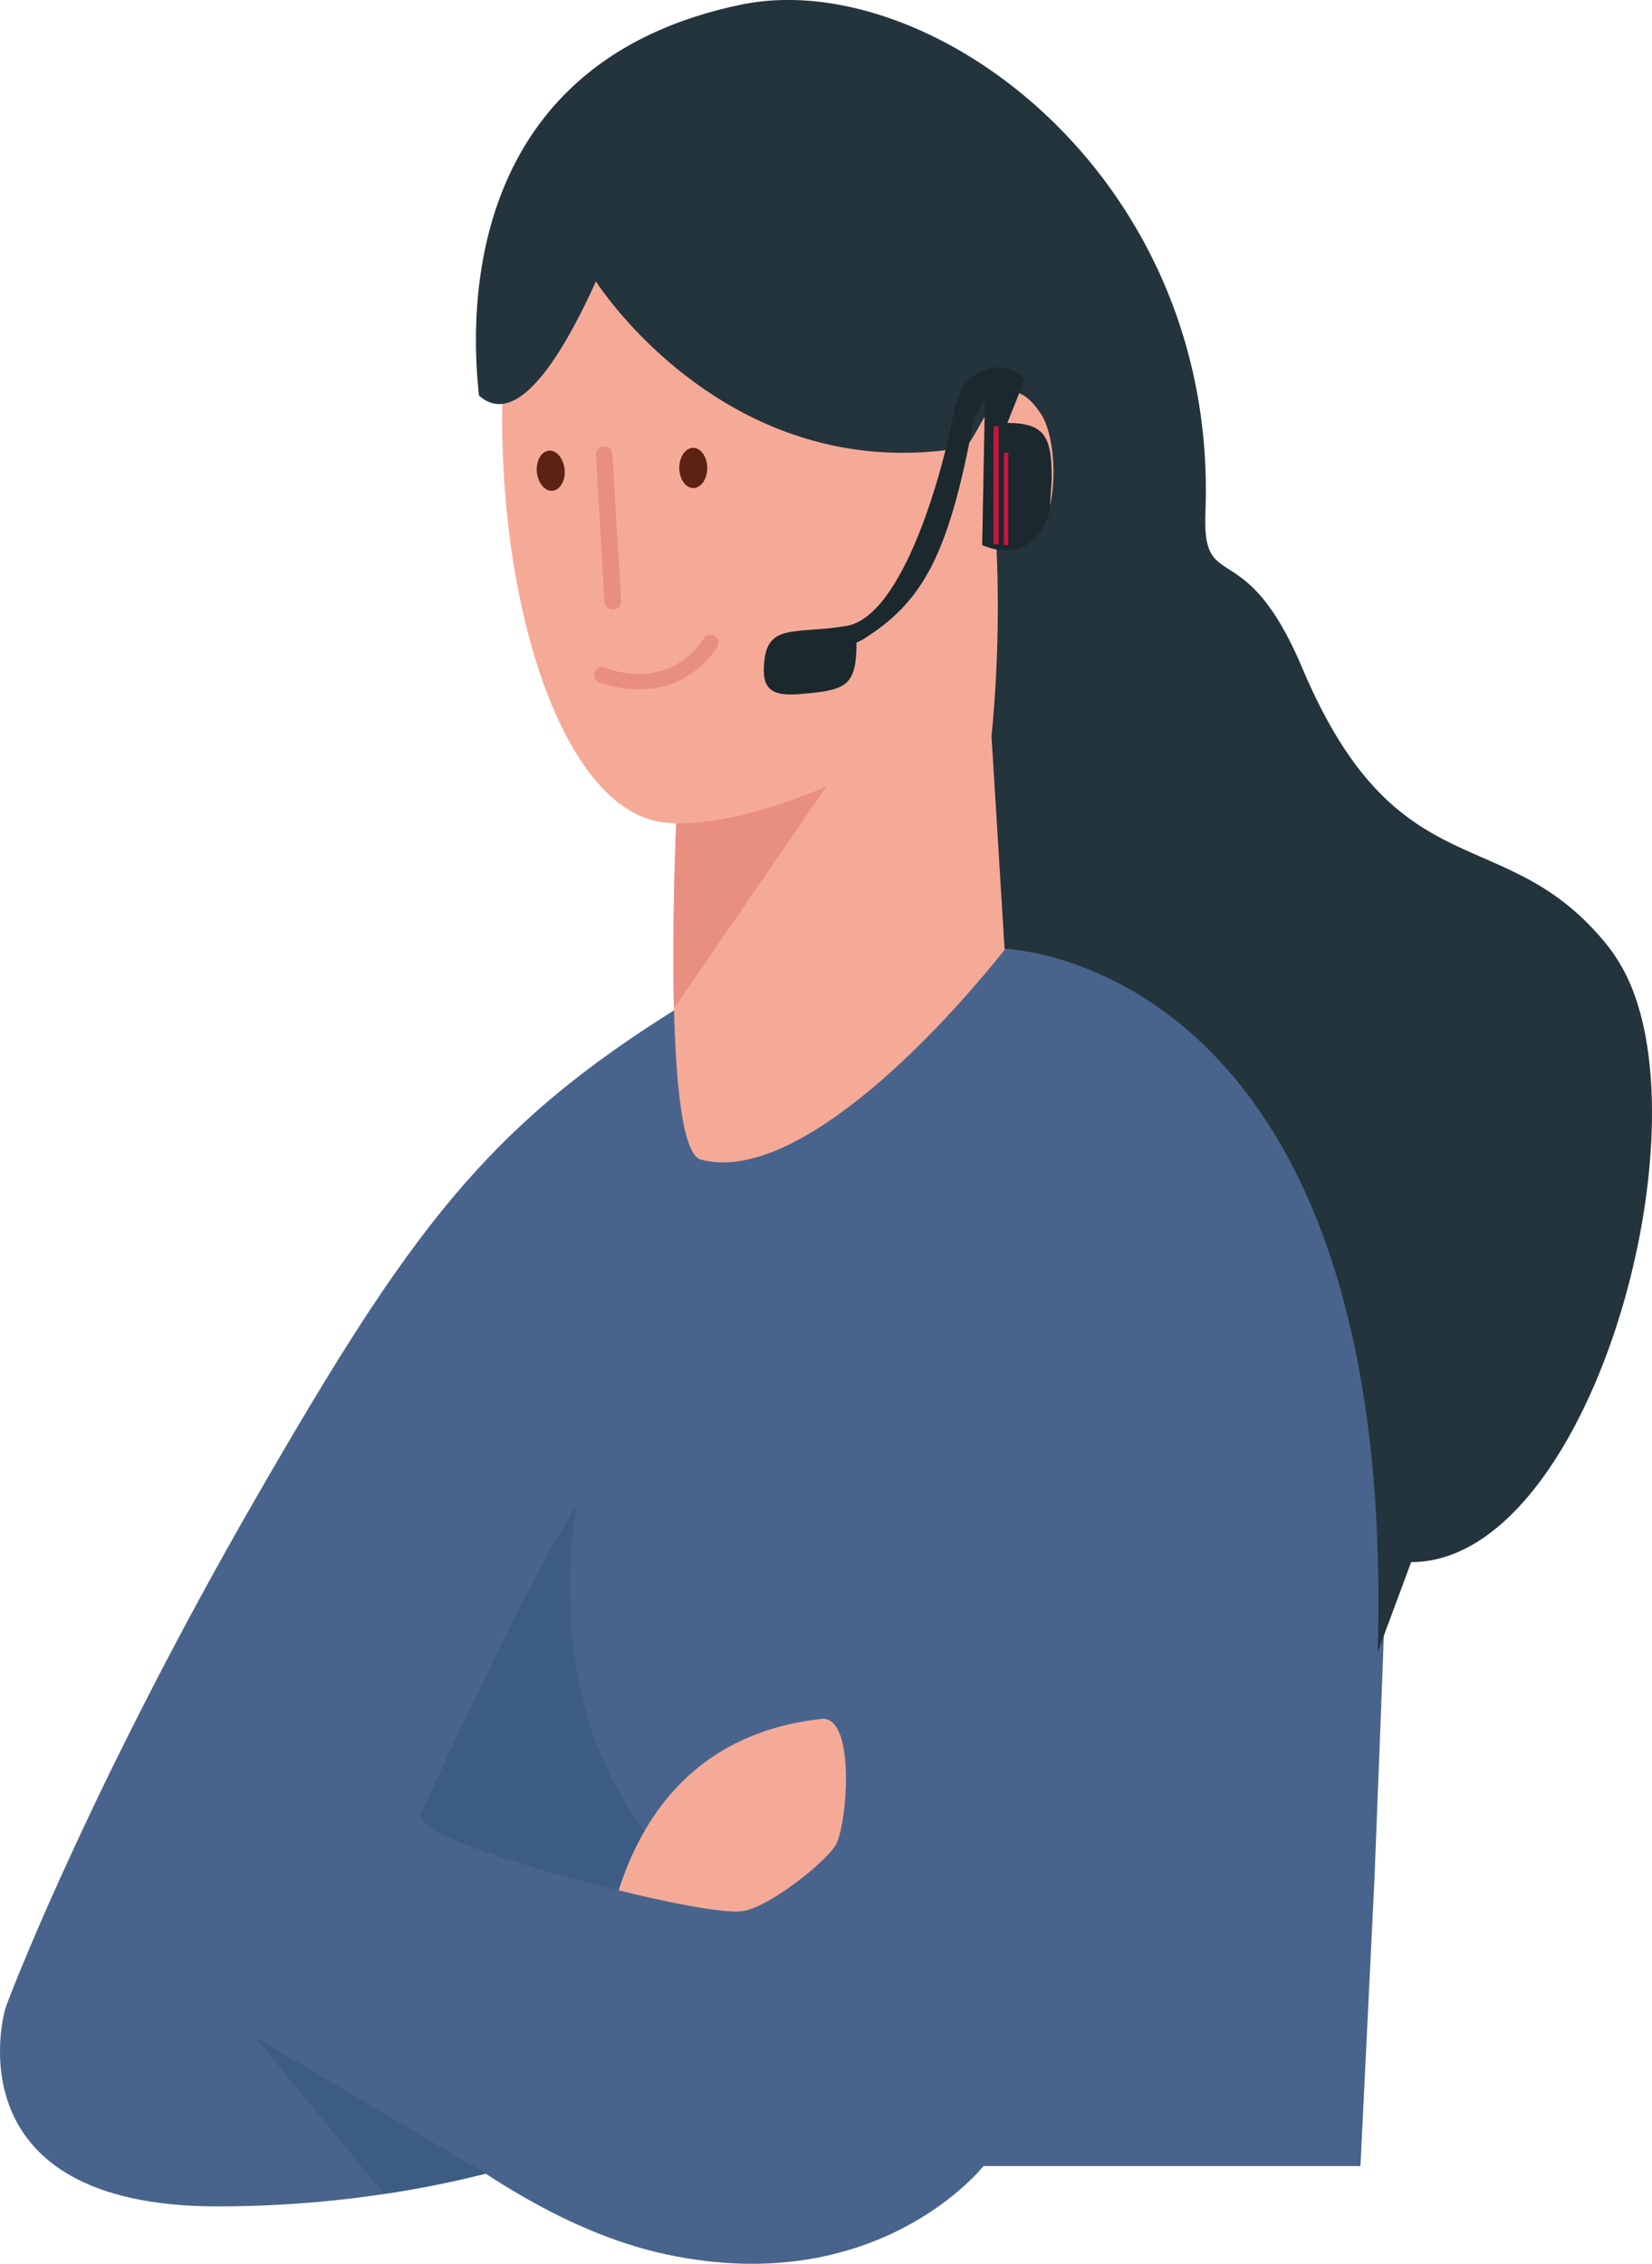 <svg id="anna" xmlns="http://www.w3.org/2000/svg" xmlns:xlink="http://www.w3.org/1999/xlink" width="302.495" height="414.506" viewBox="0 0 302.495 414.506">
  <defs>
    <clipPath id="clip-path">
      <path id="Path_2891" data-name="Path 2891" d="M381.613,433.784s-29.88,15.953-77.194,15.953c-48.5,0-39.355-34.837-38.777-36.445,1.86-5.2,16.945-43.091,45.5-92.713s42.532-68.691,78.657-90.941c16.315,33.307,9.414,49.785,9.414,49.785Z" transform="translate(-264.594 -229.638)" fill="#49648c"/>
    </clipPath>
    <clipPath id="clip-path-2">
      <path id="Path_2895" data-name="Path 2895" d="M293.183,255.306s-3.032,61.812,4.411,63.817c17.76,4.773,45.388-24.639,58.957-42.716l5.491-64.689Z" transform="translate(-292.572 -211.717)" fill="#f5aa98"/>
    </clipPath>
  </defs>
  <path id="Path_2887" data-name="Path 2887" d="M482.917,462.214h-153L273.631,411.4l48.455-99.129L347.07,270.12l28.2-15.451,51.307-30.862,32.982,22.44c32.167,48.829,30.3,49.834,25.918,163.5Z" transform="translate(-233.805 -65.609)" fill="#49648c"/>
  <path id="Path_2888" data-name="Path 2888" d="M287.16,325.519l68.565,16.156L399.267,245.6l66.881,58.215-57.569,84.137s-19.162,24.481-58.063,16.187-75.325-52.548-75.325-52.548Z" transform="translate(-228.49 8.648)" fill="#49648c"/>
  <g id="Group_1923" data-name="Group 1923" transform="translate(0 183.891)">
    <path id="Path_2889" data-name="Path 2889" d="M381.613,433.784s-29.88,15.953-77.194,15.953c-48.5,0-39.355-34.837-38.777-36.445,1.86-5.2,16.945-43.091,45.5-92.713s42.532-68.691,78.657-90.941c16.315,33.307,9.414,49.785,9.414,49.785Z" transform="translate(-264.594 -229.638)" fill="#49648c"/>
    <g id="Group_1922" data-name="Group 1922" clip-path="url(#clip-path)">
      <path id="Path_2890" data-name="Path 2890" d="M337.569,314.024l-22.581,6.929-39.8-48.406,51.91,30.693Z" transform="translate(-228.491 -83.453)" fill="#31547b" opacity="0.5"/>
    </g>
  </g>
  <g id="Group_1925" data-name="Group 1925" transform="translate(123.301 104.915)">
    <path id="Path_2892" data-name="Path 2892" d="M293.183,255.306s-3.032,61.812,4.411,63.817c17.76,4.773,45.388-24.639,58.957-42.716l5.491-64.689Z" transform="translate(-292.572 -211.717)" fill="#f5aa98"/>
    <g id="Group_1924" data-name="Group 1924" transform="translate(0)" clip-path="url(#clip-path-2)">
      <path id="Path_2893" data-name="Path 2893" d="M291.3,226.99l5.7,37.113,30.462-44.36L291.3,226.99" transform="translate(-296.894 -184.372)" fill="#e98f81"/>
      <path id="Path_2894" data-name="Path 2894" d="M280.392,264.032s33.119,18.1,63.81,14.64" transform="translate(-334.071 -33.484)" fill="#6cbfc3"/>
    </g>
  </g>
  <path id="Path_2896" data-name="Path 2896" d="M315.054,330.513c22.247,2.609,74.615-25.781,81.7-51.235,12.344-44.382-18.122-86.565-31.056-88.438-41.166-5.949-77.551,35.41-77.551,35.41C279.436,273.421,292.811,327.9,315.054,330.513Z" transform="translate(-193.513 -179.924)" fill="#f5aa98"/>
  <g id="Group_1928" data-name="Group 1928" transform="translate(109.115 81.759)">
    <g id="Group_1927" data-name="Group 1927" transform="translate(0)">
      <g id="Group_1926" data-name="Group 1926">
        <path id="Path_2897" data-name="Path 2897" d="M292.317,236.295a1.576,1.576,0,0,1-1.388-1.481l-1.573-26.688a1.522,1.522,0,1,1,3.036-.167l1.578,26.684a1.544,1.544,0,0,1-1.424,1.653A.991.991,0,0,1,292.317,236.295Z" transform="translate(-289.354 -206.463)" fill="#e98f81"/>
      </g>
    </g>
  </g>
  <path id="Path_2898" data-name="Path 2898" d="M286.927,210.643c-.221-2.023.723-3.812,2.124-3.993s2.688,1.291,2.939,3.318-.736,3.8-2.124,4S287.165,212.67,286.927,210.643Z" transform="translate(-188.615 -124.118)" fill="#5c2312"/>
  <path id="Path_2899" data-name="Path 2899" d="M292.819,210.374c-.066-2.023,1.018-3.759,2.433-3.852s2.609,1.472,2.693,3.508c.079,2.018-1.031,3.737-2.433,3.843S292.912,212.414,292.819,210.374Z" transform="translate(-168.44 -124.515)" fill="#5c2312"/>
  <g id="Group_1932" data-name="Group 1932" transform="translate(108.795 116.241)">
    <g id="Group_1931" data-name="Group 1931">
      <g id="Group_1930" data-name="Group 1930">
        <g id="Group_1929" data-name="Group 1929">
          <path id="Path_2900" data-name="Path 2900" d="M300.788,223.986a16.472,16.472,0,0,0,10.973-7.443,1.451,1.451,0,0,0-2.411-1.617c-6.738,10.043-17.6,5.561-18.051,5.359a1.452,1.452,0,0,0-1.133,2.675A20.738,20.738,0,0,0,300.788,223.986Z" transform="translate(-289.281 -214.287)" fill="#e98f81"/>
        </g>
      </g>
    </g>
  </g>
  <path id="Path_2901" data-name="Path 2901" d="M282.057,306.955s21.154-46.286,28.553-56.435c-4.548,29.672,3.86,58.251,28.553,74.186,0,0-9.065-1.163-20.8-3.988C302.2,316.827,281.921,310.56,282.057,306.955Z" transform="translate(-205.098 25.397)" fill="#31547b" opacity="0.5"/>
  <path id="Path_2902" data-name="Path 2902" d="M327.668,259.321c-21.586,2.314-32.361,15.865-37.372,31.413,0,0,17.989,4.565,22.8,3.794s14.816-8.726,16.888-11.952S333.864,259.273,327.668,259.321Z" transform="translate(-177.027 55.381)" fill="#f5aa98"/>
  <path id="Path_2903" data-name="Path 2903" d="M491.617,361.11c-18.739-23.458-38.354-9.3-55.952-50.913-10.595-25.053-18.333-12.956-17.725-28.5,2.424-61.5-50.469-100.077-84.95-92.946-47.614,9.845-50.355,50.825-48.063,71.582,7.179,6.434,15.7-8.281,21.409-20.9,0,0,23.961,37.834,67.317,30.425,2.583-.445,6.575-17.822,14.243-6.033,4.121,6.337,3.142,30.121-8.409,20.563a244,244,0,0,1-.714,38.327l2.389,38.926s72.068,1.666,68.313,128.828l6.139-16.535c32.974,0,54.978-80.528,38.5-109.093A30.368,30.368,0,0,0,491.617,361.11Z" transform="translate(-197.219 -187.91)" fill="#24343c"/>
  <g id="Group_2402" data-name="Group 2402" transform="translate(139.853 67.239)">
    <path id="Path_4065" data-name="Path 4065" d="M484.9,1170.531s0-.87-2.6-1.955c-4.37-1.824-8.62,2.824-8.62,2.824l-1.6,4.563c-2,11.089-9.355,37.827-19.777,39.567-9.866,1.645-15.1-.87-15.1,8.261,0,4.788,3.877,4.491,8.284,4.057,6.952-.686,8.687-1.708,8.687-9.274l.937-.435c11.157-6.885,15.966-15.433,20.579-40.651l2-3.483-.507,26.724c5.321,2.192,10.135.887,12.34-6.069l.4-6.087c0-7.566-1.156-10.215-8.131-10.215" transform="translate(-437.191 -1168.152)" fill="#1b282e"/>
    <rect id="Rectangle_236" data-name="Rectangle 236" width="0.909" height="21.593" transform="translate(42.095 10.824)" fill="#cc123e"/>
    <rect id="Rectangle_237" data-name="Rectangle 237" width="0.801" height="16.922" transform="translate(43.966 15.64)" fill="#cc123e"/>
  </g>
</svg>
